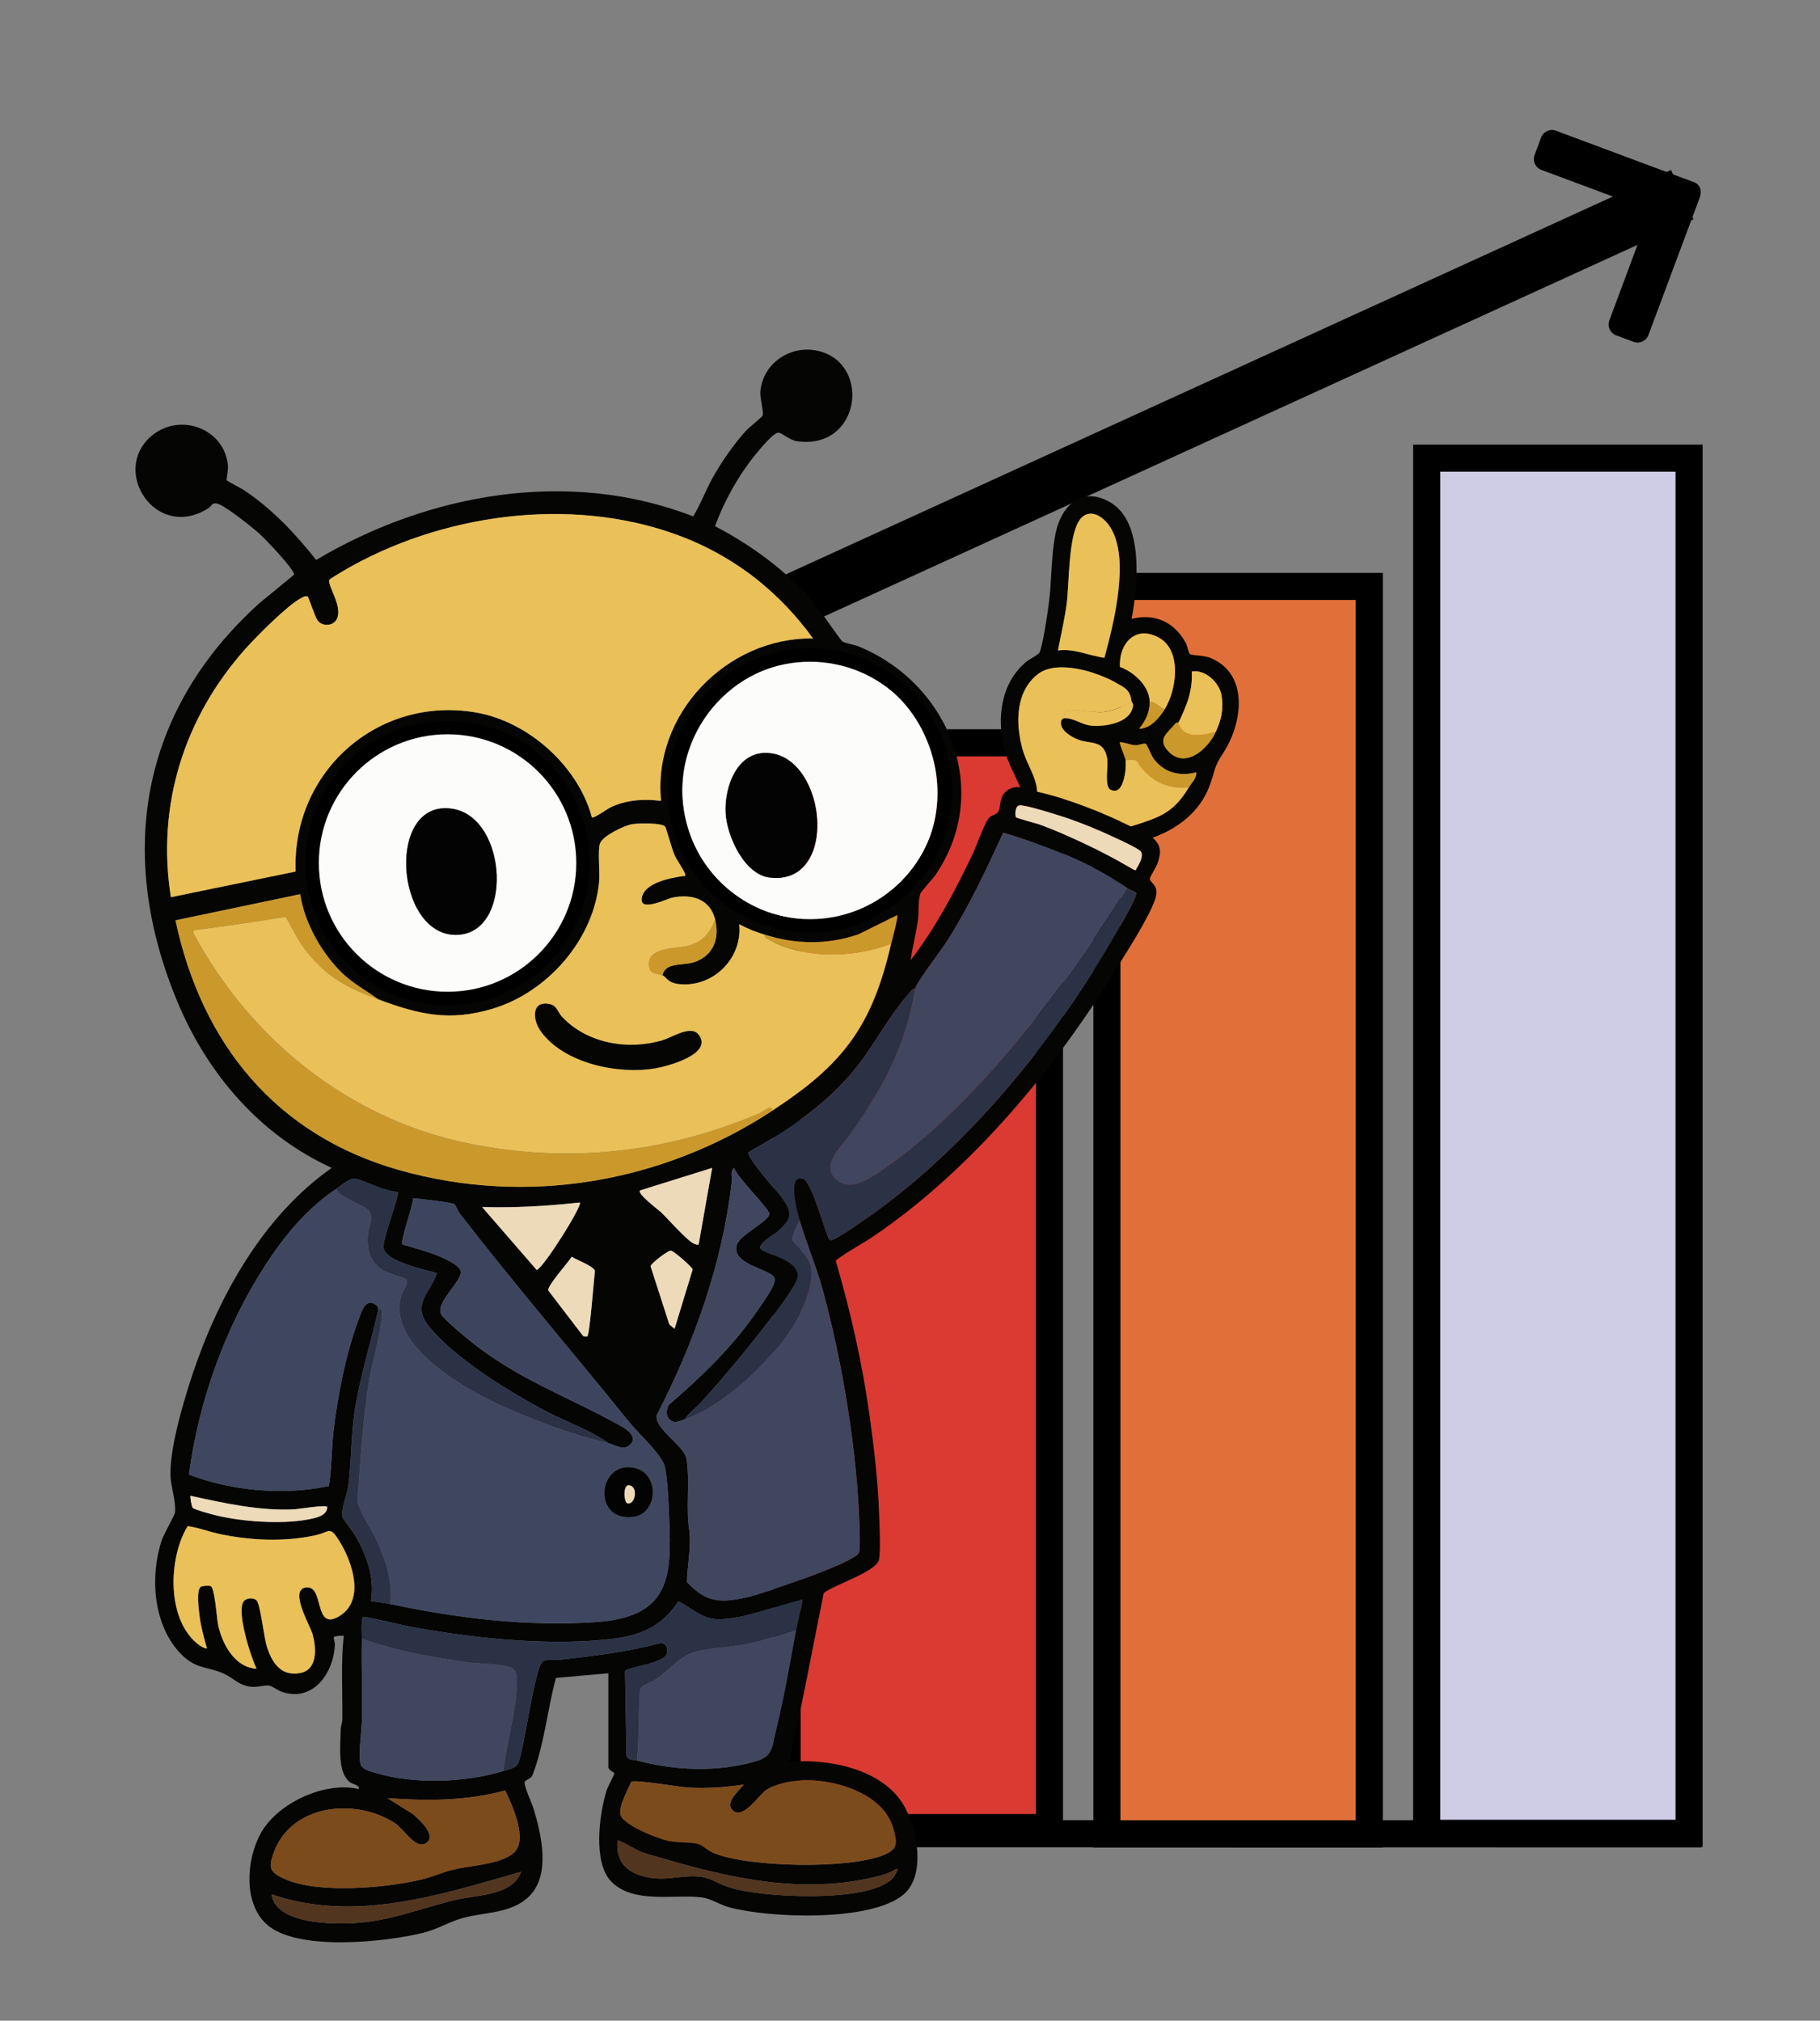 <?xml version="1.0" encoding="UTF-8"?>
<svg id="Layer_1" data-name="Layer 1" xmlns="http://www.w3.org/2000/svg" viewBox="0 0 1209.08 1342.34">
  <rect x="0" y="0" width="1209.08" height="1342.34" fill="#808080" stroke="none"/>
  <defs>
    <style>
      .cls-1 {
        fill: #3e475f;
      }

      .cls-2 {
        fill: #da3a32;
      }

      .cls-2, .cls-3, .cls-4, .cls-5, .cls-6, .cls-7 {
        stroke: #000;
        stroke-miterlimit: 10;
      }

      .cls-2, .cls-3, .cls-4, .cls-6 {
        stroke-width: 18px;
      }

      .cls-8 {
        fill: #7c4b1c;
      }

      .cls-9 {
        fill: #3d455e;
      }

      .cls-10 {
        fill: #030303;
      }

      .cls-3, .cls-11 {
        fill: #52351e;
      }

      .cls-12 {
        fill: #2b3245;
      }

      .cls-4, .cls-5 {
        fill: #e16f3a;
      }

      .cls-13 {
        fill: #fcfcfb;
      }

      .cls-5 {
        stroke-width: 36px;
      }

      .cls-14 {
        fill: #eddab9;
      }

      .cls-6 {
        fill: #cfcde5;
      }

      .cls-15 {
        fill: #050504;
      }

      .cls-7 {
        fill: none;
        stroke-width: 9px;
      }

      .cls-16 {
        fill: #cb992b;
      }

      .cls-17 {
        fill: #3f465e;
      }

      .cls-18 {
        fill: #eac058;
      }
    </style>
  </defs>
  <g>
    <line class="cls-5" x1="1117.58" y1="129.3" x2="369.3" y2="471.1"/>
    <path d="M1085.18,116.13h21.26c3.58,0,6.49,2.91,6.49,6.49v98.18c0,4.23-3.43,7.66-7.66,7.66h-12.42c-4.23,0-7.66-3.43-7.66-7.66v-104.67h0Z" transform="translate(129.46 -373.14) rotate(20.45)"/>
    <path d="M1068.05,60.61h12.42c4.23,0,7.66,3.43,7.66,7.66v98.04c0,3.66-2.97,6.63-6.63,6.63h-21.13v-104.67c0-4.23,3.43-7.66,7.66-7.66Z" transform="translate(589.51 1082.54) rotate(-69.55)"/>
  </g>
  <line class="cls-3" x1="408.06" y1="1218.11" x2="1130.44" y2="1218.24"/>
  <rect class="cls-6" x="947.8" y="304.37" width="174.31" height="913.51"/>
  <rect class="cls-4" x="735.34" y="389.56" width="174.31" height="828.68"/>
  <rect class="cls-2" x="522.88" y="493.44" width="174.31" height="720.62"/>
  <g>
    <path class="cls-15" d="M404.19,1111.56l-34.87,3.09c-5.74,21.29-7.75,44.34-15.63,64.79-.75,1.96-4.24,2.88-4.99,4.06-1.22,1.93,4.59,14.24,5.58,17.44,5.3,17.21,11.69,44.22-2.49,58.53-11.72,11.82-29.44,10.6-44.27,14.66-9.16,2.51-16.46,7.35-26.18,9.78-25.01,6.26-85.13,12.78-104.78-6.11-14.98-14.4-12.75-42.3-3.64-59.39,10.86-20.37,42.74-35.32,65.46-29.94.49-2.86-3.8-2.92-5.93-4.55-8.52-6.51-6.24-24.81-6.09-34.95.04-2.36,1.05-4.55,1.08-6.91.21-18.45-1.05-37.26.95-55.49-10.1.23-5.67,1.11-5.95,6.43-.97,18.81-14.82,38.27-35.69,30.71-2.37-.86-5.98-3.72-8.02-3.99-2.71-.36-7.74,1.22-11.78.81-8.55-.88-11.72-5.78-18.24-8.73-10.74-4.85-18.27-2.75-28.19-12.76-18.79-18.96-21.16-51.68-13.01-75.95,1.35-4.01,8.57-16.7,8.73-18.08.75-6.52-2.04-15.77-2.75-21.84-2.06-17.51,8.86-53.81,14.74-71.24,17.44-51.65,46.88-104.33,92.16-136.1-47.55-21.73-82.34-62.17-102.35-109.95-41.03-97.97-25.02-193.73,54.39-265.26l23.02-18.92c-.65-4.31-18.79-23.22-23-27.05-4.68-4.25-22.84-18.8-27.98-20.06-3.89-.95-3.6,1.46-6.06,3.02-34.73,22.11-65.12-24.66-37.9-47.91,18.96-16.19,49.05-4.95,50.94,20,.2,2.68-1.18,8.96-.91,9.35.4.55,9.93,5.45,11.82,6.72,18.72,12.65,33.73,28.58,47.68,46.21,74.54-44.3,167.85-61.06,250.46-28.94,5.06-8.23,8.55-17.96,13.42-26.52,5.67-9.98,13.9-21.87,21.63-30.32,1.97-2.15,10.62-9.1,11.03-10.01,1.09-2.39-1.89-11.56-1.42-16.35,1.92-19.49,21.39-31.65,40.06-26.3,33.49,9.6,25.97,65.29-15.61,59.58-4.92-.68-9.84-5.27-12.25-5.7-3.21-.57-12.94,11.44-15.28,14.31-11.41,13.97-20.87,30.88-27.08,47.8,24.57,12.88,47.32,29.59,65.52,50.58,3.5,4.04,17.78,25.2,19.16,26.05,1.95,1.21,7.62,2.01,10.54,3.19,59.92,24.36,89.47,95.68,51.33,151.75-2.09,3.08-9.52,10.75-10.18,12.8-1.64,5.13-.82,12.23-1.57,17.41-1.28,8.96-3.57,17.67-4.86,26.6,16.44-21.32,29.17-45.37,40.8-69.58,2.49-5.19,8.65-22.61,11.6-25.36,1.63-1.52,4.94-1.95,6-3.99,1.33-2.58.83-7.02,2.66-10.33,2.31-4.2,7.11-6.44,11.85-5.64-3.62-8.21-8.23-16.21-10.49-24.96-5.33-20.64-2.72-44.14,14.48-58.47,2.08-1.73,8.14-4.64,8.79-6.19,2.36-5.59,5.11-24.96,6.06-31.91,2.09-15.36,1.52-32.49,4.6-47.35,3.82-18.43,17.66-31.47,36.41-20.36,22.5,13.32,18.13,55.54,14.07,77.35,15.58-3.96,28.8,2.37,36.13,16.31.95,1.82,1.64,6.47,2.77,7.22,1.03.68,9.56.76,13.55,2.43,26,10.9,21.14,43.76,8.3,63.3-6.69,10.17-5.04,11.36-9.06,21.91-6.51,17.09-20.91,28.11-37.7,34.21,5.77,5.16,5.63,9.52,3.45,16.46-.81,2.58-5.22,9.51-5.34,10.69-.28,2.92,7.02,4.12,3.34,14.3-4.64,12.84-19.03,34.92-26.64,47.29-40.28,65.5-95.49,131.78-159.31,175.36-8.54,5.83-18.06,10.59-26.1,16.8,9.96,34,17.81,68.76,22.65,103.93,2.87,20.84,5.46,42.83,6.18,63.76.26,7.43,1.15,24.58-.06,30.99-1.51,7.99-30.58,16.98-36.72,22.22-7.61,37.42-14.27,75.06-23.19,112.18,25.46-2.51,61.08,4.3,75.71,27.68,9.44,15.08,15.88,47.11.68,60.23-21.52,18.57-90.01,15.85-116.35,8.52-5.73-1.59-12.05-5.7-17.56-6.42-18.32-2.4-45.41,4.62-60.38-10.54-12.35-12.51-8.01-44.7-3.22-60.24.86-2.77,5.41-11.07,5.25-11.7-.19-.79-3.58-1.66-4-4.03v-62.45ZM733.72,437.05c6.23-22.84,17.97-68.62,2.49-88.76-4.29-5.59-12.08-10.31-17.94-4.13-8.64,9.12-7.87,42.9-9.57,56.37-1.34,10.61-3.87,21.11-5.86,31.6,10.84-1.49,20.46,3.43,30.88,4.92ZM200.07,397.31c-9.08,4.71-29.73,25.53-37.11,33.81-40.64,45.59-59.09,103.94-49.43,164.88l82.86-17.04c-2.61-66.02,54.51-117.12,120.14-105.59,34.6,6.07,67.61,35.66,76.7,69.66,1.24.86,10.54-5.97,13.29-7.17,10.49-4.55,21.43-5.31,32.64-3.82-5.82-57.47,43.59-108.79,100.89-107.91-20.89-29.55-50.3-52.83-83.93-66.4-70.09-28.27-156.25-18-221.73,17.93-2.24,1.23-14.99,8.51-15.52,9.52-1.8,3.43,9.55,18.19,4.62,26.53-2.55,4.32-9.45,4.57-12.53.41-1.75-2.37-5.89-15.39-6.6-15.89-1-.71-3.19.51-4.26,1.07ZM769.81,423.59c-15.73-8.53-26.43,3.98-25.91,19.41,9.34,3.32,19.63,12.64,19.86,23.1.15,6.77-2.69,12.93-6.99,17.97,7.42-.03,13.37-7.15,16.98-12.98,7.91-12.75,11.61-39.08-3.94-47.51ZM454.25,537.42c10.01,67.28,91.11,97.97,141.73,51.09,53.5-49.55,21.95-143.41-50.75-149.09-54.17-4.23-98.95,44.39-90.97,98ZM741.72,453.69c-12.67-7.33-39.2-15.59-51.88-6.1-15.44,11.55-15.25,33.7-10.46,50.48,2.79,9.79,9.17,17.87,9.59,27.88,21.72,4.9,42.36,13.39,62.33,23.01,18.6-5.83,28.23-8.7,38.45-25.91,1.65-2.77,5.12-5.71,4.99-9.99-11.05,2.93-21.51.25-28.37-9.08-1.6-2.18-4.5-9.6-5.21-9.84-1.65-.55-4.55,1.04-6.81.97-3.35-.11-7.08-2.04-10.54-2.03-.45.44,3.73,9.83,3.99,11.98.6,5.04-.99,24.12-10.01,19.5-4.3-2.2-1.28-15.66-2.21-20.77-2.25-12.35-10.08-9.29-18.72-12.25-4.72-1.62-13.68-6.79-11.85-12.78.36-1.17,1.75-1.51,1.83-1.68,6.31-.32,11.3,4.11,17.59,4.89,9.21,1.14,26.24-1.47,28.21-12.68.4-2.28-.78-2.66-.86-3.19-1.14-7.49-3.61-8.67-10.07-12.41ZM811.48,461.84c-1.41-8.41-10.9-17.34-19.74-15.73.39,6.15-.53,12.31-2.27,18.21-.89,3.02-5.15,13.6-6.71,15.77-.08.1-1.3-.16-1.67.3-5.16,6.51-12.8,10.33-4.87,18.73,11.35,12.02,26.39-1.78,31.51-13.04,3.64-7.99,5.27-15.21,3.76-24.24ZM242.9,639.92c58.93,48.84,146.11,1.98,140.3-74.39-2.88-37.8-35.67-73.87-73.68-78.17-87.15-9.86-133.27,97.32-66.62,152.56ZM691.37,548.01c21.57,8.16,42.17,18.3,62.1,29.87,1.55.62,1.13-.37,1.61-1.09,1.7-2.58,5-8.56,2.68-11.26-1.72-2-14.28-7.79-17.61-9.36-11.95-5.65-26.91-11.53-39.53-15.41-4.66-1.43-19.38-5.99-23.27-5.73-3.26.22-3.11,7.06-2.38,7.92.56.65,13.77,4.09,16.39,5.08ZM227.37,646.47c-13.75-13.3-25.06-33.47-27.98-52.44l-82.82,17.36c17.52,82.14,66.81,142.78,148.78,165.95,84.84,23.98,174.68,8.37,247.71-39.46,46.74-30.61,66.22-55.69,78.91-110.91.61-2.64,4.93-17.95,3.99-18.98l-25.71,12.74c-20.98,7.14-41.14,6.57-62.19.24-5.85-1.76-11.59-4.1-16.97-6.99,2.31,22.42-16.96,41.8-39.34,39.84-8.69-.76-8.88-4.88-11.61-5.87,1.71-9.29,14.37-6.01,22.26-9.2,12.18-4.93,15.51-15.87,12.7-27.77-3.24-13.67-15.5-17.28-28.21-14.73-3.75.75-21.94,9.91-20.58.49,1.5-10.42,19.24-13.51,27.31-14.76,1.08-.17,2.09.48,1.49-1.46-.81-2.62-5.55-9.13-7.15-12.83-1.45-3.34-5.44-17.67-6.01-18.46-2.03-2.78-18.08-2.34-21.84-1.75-5.33.84-19.34,7.65-21.4,12.56-1.78,4.22-.12,19.27-.65,25.33-3.39,38.66-34.35,73.92-71.02,84.82-28.65,8.52-48.7,3.76-75.68-6.26-7.88-5.84-16.88-10.58-24-17.46ZM666.51,553.09c-11.38,24.76-22.88,49.41-37.56,72.39-3.69,5.77-20.33,27.45-21,31.45-2.26-.09-2.67,1.39-3.81,2.68-15.01,16.89-23.36,35.26-37.62,52.29-18.99,22.68-43.72,39.28-69.38,53.57-1.06,3.64,19.19,25.98,22.34,30.42,7.68,10.81,5.83,14.01-3.4,22.42-2.41,2.19-11.87,7.63-10.94,10.85,1.02,3.54,25.8,7.3,24.7,18.87-.51,5.41-14.77,23.88-18.81,29.17-13.38,17.55-30.52,38.24-45.39,54.51-3.36,3.67-8.12,6.73-10.5,10.98-3.73,1.23-7.07,3.53-10.54.05-2.42-2.42-1.8-6.62-.33-9.44,21.9-18.91,42.15-38.26,58.64-62.24,2.63-3.83,12.98-18.05,12.02-21.57-1.74-6.43-28.55-8.74-25.63-21.98,1.59-7.21,21.81-16.09,21.79-21.19-.01-3.24-21.67-24.63-23.48-30.47-2.7,2.29-1.14,6.29-1.51,9.47-6.19,54.03-25.06,107.01-49.91,154.97-1.18,9.17,18.43,20.11,19.9,28.93,2.47,14.8-.8,33.77,2.1,48.86.76,11.07-1.5,21.82-1.86,32.83,12.86,13.83,22.31,14.01,39.8,10.21,10.08-2.19,71.18-22.85,74.39-29.5,1.08-2.24.64-13.19.53-16.53-1.54-50.48-11.2-109.65-24.51-158.32-4.31-15.74-11.28-31.94-15.48-46.96-1.28-4.59-8.21-29.49,2.29-26.84,5.57,1.41,14.24,33.51,17.19,39.83.44.81,1.07.99,1.95,1,2.9.05,26.27-16.58,30.41-19.6,63.75-46.6,118.95-115.27,158.1-183.56,2.09-3.65,14.93-25.31,13.66-27.48-.41-.7-4.98-2.55-5.84-3.16-24.25-17.38-53.96-28.01-82.28-36.9ZM439.16,805.3c4.57,4.36,17.55,19.2,22,20.96,1.02.41,1.8.76,2.96.54l8.99-50.96-47.94,14.99c-1.99,2.23,12.47,13.01,13.99,14.47ZM176.43,840.26c-26.78,41.08-44.51,90.68-50.9,139.34,28.94,10.93,62.48,13.91,92.91,7.6,2-11.58,1.76-23.98,3.08-35.88,2.63-23.73,8.45-52.78,16.81-75.1,1.97-5.26,4.78-14.98,12.02-8.91.89.75.75,2.15,1,2.45-5.08,22.88-12.39,45.3-15.86,68.56-2.41,16.17-1.96,32.75-4.13,48.83-.77,5.76-4.86,14.92-3.74,20.87.14.77,7.28,10.07,8.55,12.3,7.46,13.09,12.88,28.04,10.23,43.23,4.24.76,8.75,1.15,12.94,2.04,44.61,9.41,90.75,15.07,136.33,11.98,53.19-3.6,50.46-33.63,48.49-78.47-.24-5.42-1.24-22.84-3.18-26.8-4.48-9.16-17.27-20.46-23.83-28.61-36.75-45.67-75.84-91.04-111.7-137.55-1.28-1.66-2.63-5.31-3.42-6.07-1.44-1.4-23.63-3.7-27.63-4.15.14,4.59-8.77,28.75-7.01,30.8,8,2.36,16.93,4.64,24.57,7.89,3.66,1.55,13.37,5.94,14.11,9.92,1.2,6.48-17.41,20.96-12.84,28.78,1.78,3.04,13.14,12.57,16.56,15.41,33.09,27.51,67.44,38.74,103.35,58.98,3.63,2.04,10.3,6.9,5.72,11.73-4.57,4.82-10.23.27-14.71-.74-12.1-8.73-26.69-13.56-39.98-20.46-24.43-12.7-63.09-36.31-79.86-58-10.69-13.82,1.32-21.29,5.97-34.43-7.99-2.55-34.01-7.47-35.53-16.94-.79-4.93,10.95-35.71,9.56-37.02-3.87-.3-8.08-1.52-11.75-2.74-3.5-1.16-14.37-6.11-16.7-6.16-4.15-.09-9.45,4.87-12.51,6.89-19.29,12.79-34.3,31.01-46.97,50.44ZM356.6,843.71c5.13-2.37,30.61-43.11,28.6-44.88-21.59,2.37-43.16,3.66-64.92,3l36.32,41.88ZM460.15,843.33c-.23-1.66-12.7-12.46-14.49-12.52-2.02-.07-13.34,8.45-13.45,10.41l12.42,38.54,3.49,2.99,12.02-39.41ZM390.2,887.75c1.6-1.5,4.38-38.25,5.01-43.47-.59-3.11-12.25-7.31-15.39-9.43-2.46,4.07-15.97,18.84-15.63,22.36l23.21,30.31c.49.28,2.61.4,2.8.22ZM128.12,1001.75c1.89,1.32,11.3,3.87,14.16,4.6,17.59,4.49,44.63,6.44,62.36,3.02,4.9-.95,12.69-2.31,12.77-8.21.07-1.84-19.71,1.39-21.5,1.48-23.56,1.19-46.63-4.01-69.4-8.98-.31.31.74,7.48,1.61,8.09ZM132.56,1093.02c1.14.82,3.48,2.17,4.92,2.07-1.89-6.9-3.92-14.01-4.85-21.12-.51-3.87-2.47-17.94.86-19.87,1.18-.69,5.03-.86,6.35-.53,2.85.71,4.19,21.37,4.95,25.22,2.53,12.88,10.99,28.99,25.67,29.77-3.83-7.7-13.75-38.69-8.46-44.92,1.79-2.11,6.42-2.51,8.44-.51,2.5,2.47,4.92,23.94,6.5,29.46,3.24,11.26,9.35,21.49,22.75,18.75,11.57-2.37,10.36-17,8.02-25.55-1.6-5.85-15.74-29.33-4.75-31.18,13.05-2.2,4.92,29.96,22.76,18.83,16.93-10.57,8.26-35.96-.14-49.48-6.65-10.71-6.16-6.18-16.35-3.98-20.45,4.41-42.34,3.41-62.77-.8-7.44-1.53-14.45-4.36-21.77-5.34-13.14,21.42-14.17,63.27,7.86,79.2ZM533.03,1062.6c-17.32,3.91-37.55,12.87-55.41,13.06-11.03.12-17.77-7.22-26.86-11.93-10.52,15.9-23.62,22.26-42.21,24.72-40.6,5.37-92.02.13-132.4-7.18-11.67-2.11-23.42-5.43-34.82-7.26-1.71,1.25-.89,11.69-.95,14.57-.35,17.81.33,35.68.04,53.5-.15,8.99-2.2,19.77-1.1,28.99.53,4.46,6.46,5.52,10.29,6.7,24.87,7.66,59.91,6.51,84.66-1.26,3.37-1.06,8.55-1.81,10.09-5.39,3.97-9.82,10.73-62.49,15.91-67.02,2.93-2.57,7.86-1.14,11.45-1.53,22.56-2.44,45.03-5.21,66.98-11.03,3.79-.03,5.04,3.06,4.46,6.5-1.23,7.31-27.04,9.3-27.91,12.15l.92,55.85c.48,3.37,4.54,2.83,7,3.48,22.4,5.97,47.42,7.55,70.11,2.69,20.52-4.4,18.42-6.6,23.1-25.85,5.1-20.99,8.59-42.56,12.67-63.76,1.28-6.64,3.2-13.24,3.99-19.98ZM457.58,1187.53c-6.03-.32-35.63-5.51-38.26-3.87-2.14,5.36-8.63,16.37-6.99,22.09,1.99,6.98,24.81,15.8,31.77,17.25,6.45,1.35,13.55.61,19.08,1.89,3.59.83,7.17,4.47,10.93,6.05,22.79,9.61,90.41,10.85,113.12,1.27,9.72-4.1,8.94-8.08,6.25-17.76-8.04-28.97-60.49-39.58-83.78-25.81-5.42,3.21-16.09,20.98-23.1,13.82-5.21-5.33,4.56-12.97,7.47-16.96-12.04,1.82-24.26,2.67-36.5,2.03ZM274.25,1205.06c4.12,3.43,16.49,14.66,8.64,19.46-6.93,4.24-14.31-9.4-20.63-13.46-26.54-17.07-69.04-12.5-80.59,20.12-3.51,9.9-2.37,12.6,7.49,17.04,22.07,9.94,66.53,5.99,90,.55,7.52-1.74,14.89-5.08,22.14-6.83,11.26-2.72,31.05-3.34,39.92-11.02,9.83-8.51-.97-31.79-5.6-41.5-25.8,6.98-51.77,7.03-78.26,5.09l16.89,10.56ZM431.76,1247.34c9.73,1.63,16.7-.47,25.88-.89,13.91-.63,15.9,3.8,27.45,7.49,20.86,6.67,93.29,10.61,108.28-6.61.81-.93,4.11-6.53,2.11-5.88-4.27,2.93-9.49,4.31-14.48,5.5-48.64,11.63-96.32.71-142.85-12.99-4.29-1.26-8.82-2.33-12.96-4.02-2.41-.98-14.15-8.36-15-7.47-1.32,15.42,7.37,22.5,21.57,24.87ZM216.86,1277.46c34.45,2.21,53.58-7.28,84.82-15.16,14.94-3.77,38.31-2.49,44.57-18.85-53.78,15.32-110.22,34.02-165.8,14.99,1.86,14.83,24.07,18.23,36.41,19.02Z"/>
    <path class="cls-18" d="M204.33,396.24c-1-.71-3.19.51-4.26,1.07-9.08,4.71-29.73,25.53-37.11,33.81-40.64,45.59-59.09,103.94-49.43,164.88l82.86-17.04c-2.61-66.02,54.51-117.12,120.14-105.59,34.6,6.07,67.61,35.66,76.7,69.66,1.24.86,10.54-5.97,13.29-7.17,10.49-4.55,21.43-5.31,32.64-3.82-5.82-57.47,43.59-108.79,100.89-107.91-20.89-29.55-50.3-52.83-83.93-66.4-70.09-28.27-156.25-18-221.73,17.93-2.24,1.23-14.99,8.51-15.52,9.52-1.8,3.43,9.55,18.19,4.62,26.53-2.55,4.32-9.45,4.57-12.53.41-1.75-2.37-5.89-15.39-6.6-15.89Z"/>
    <path class="cls-18" d="M327.04,670.19c36.68-10.9,67.63-46.16,71.02-84.82.53-6.06-1.13-21.11.65-25.33,2.06-4.91,16.07-11.72,21.4-12.56,3.76-.59,19.81-1.03,21.84,1.75.57.78,4.56,15.12,6.01,18.46,1.6,3.71,6.35,10.22,7.15,12.83.6,1.93-.41,1.29-1.49,1.46-8.08,1.25-25.81,4.34-27.31,14.76-1.36,9.42,16.83.26,20.58-.49,12.72-2.55,24.98,1.06,28.21,14.73-3.69,9.31-8.78,15.3-18.92,17.54-6.88,1.52-25.51.95-25.11,11.9.27,7.25,5.11,6.1,9.07,7.52,2.72.98,2.91,5.1,11.61,5.87,22.38,1.97,41.65-17.41,39.34-39.84,5.38,2.89,11.12,5.24,16.97,6.99-.45,2.12,2.23,3.05,3.68,3.79,24.5,12.52,54.83,11.61,80.23,2.2-12.69,55.22-32.17,80.3-78.91,110.91.28-5.02-6.53.85-8.01,1.48-62.06,26.59-127.44,33.82-193.97,20.21-79.07-16.18-144.56-68.88-182.39-139.31l-.19-2.27c20.44-2.46,40.87-5.68,61.25-8.88,4.17,6.9,7.4,14.26,12.25,20.78,13.84,18.61,28.26,26.22,49.36,34.06,26.98,10.02,47.02,14.77,75.68,6.26ZM359.41,685.24c15.45,21.24,51.37,28.62,75.98,24.4,8.19-1.4,38.5-9.47,28.73-22.24-5.14-6.72-17.52,1.82-24.22,3.77-22.99,6.69-50.02,2.05-66.66-15.77-2.6-2.79-3.3-7.23-7.73-8.26-12.46-2.87-11.95,10.07-6.11,18.1Z"/>
    <path class="cls-1" d="M245.61,805.07c2.37,5.52-.62,9.41-1.14,14.34-1.08,10.27,1.09,18.88,10.19,24.57,3.09,1.93,14.77,5.08,15.25,5.74,1.91,2.61-2.17,7.39-3.05,10.09-11.11,34.17,43.59,63.91,68.72,75.08,21.36,9.49,46.4,18.77,68.59,23.81,4.49,1.02,10.15,5.56,14.71.74,4.57-4.83-2.1-9.69-5.72-11.73.12-2.37,1.66-3.88,4-4,6.56,8.16,19.35,19.46,23.83,28.61,1.94,3.96,2.94,21.38,3.18,26.8,1.96,44.84,4.69,74.86-48.49,78.47-45.59,3.09-91.72-2.57-136.33-11.98,1.38-15.28-2.86-28.72-9.13-42.32-4.13-8.98-10.6-16.68-12.75-26.22,2.09-27.64,3.48-55.19,8.22-82.52,1.59-9.16,9.46-37.33,7.7-44.12-.29-1.12-1.93-.54-2.02-.65-.25-.31-.11-1.7-1-2.45-7.24-6.07-10.05,3.65-12.02,8.91-8.36,22.32-14.18,51.38-16.81,75.1-1.32,11.9-1.09,24.31-3.08,35.88-30.44,6.31-63.98,3.34-92.91-7.6,6.39-48.66,24.12-98.26,50.9-139.34,12.66-19.42,27.68-37.65,46.97-50.44,2.68,6.55,20.36,10.92,22.22,15.24ZM420.69,1007.66c16.71-2.06,18.04-29.78-.26-32.75-23.4-3.81-27.06,36.12.26,32.75Z"/>
    <path class="cls-17" d="M531.04,809.81c-1.41,2.78-5.38,10.87-5.04,13.42.67,4.95,13.45,9.64,13.09,23.06-.93,35.31-51.93,85.86-83.96,96.41-3.73,1.23-7.07,3.53-10.54.05-2.42-2.42-1.8-6.62-.33-9.44,21.9-18.91,42.15-38.26,58.64-62.24,2.63-3.83,12.98-18.05,12.02-21.57-1.74-6.43-28.55-8.74-25.63-21.98,1.59-7.21,21.81-16.09,21.79-21.19-.01-3.24-21.67-24.63-23.48-30.47-2.7,2.29-1.14,6.29-1.51,9.47-6.19,54.03-25.06,107.01-49.91,154.97-1.18,9.17,18.43,20.11,19.9,28.93,2.47,14.8-.8,33.77,2.1,48.86.76,11.07-1.5,21.82-1.86,32.83,12.86,13.83,22.31,14.01,39.8,10.21,10.08-2.19,71.18-22.85,74.39-29.5,1.08-2.24.64-13.19.53-16.53-1.54-50.48-11.2-109.65-24.51-158.32-4.31-15.74-11.28-31.94-15.48-46.96Z"/>
    <path class="cls-13" d="M383.2,565.53c5.82,76.37-81.37,123.24-140.3,74.39-66.65-55.25-20.53-162.42,66.62-152.56,38.01,4.3,70.8,40.37,73.68,78.17ZM302.81,621.04c38.54-.05,34.66-77.96-2.24-83.76-44.29-6.96-38.22,83.81,2.24,83.76Z"/>
    <path class="cls-13" d="M595.98,588.51c-50.62,46.87-131.72,16.19-141.73-51.09-7.97-53.61,36.81-102.23,90.97-98,72.7,5.68,104.26,99.54,50.75,149.09ZM482.11,540.52c.99,15.23,12.42,40.6,29.45,42.48,45.83,5.06,37.86-78.73-.28-82.7-21.58-2.25-30.3,22.77-29.17,40.22Z"/>
    <path class="cls-17" d="M607.95,656.94c-6.2,37.41-20.91,65.07-42.54,95.83-6.18,8.79-22.73,22.9-7.36,32.51,9.15,5.73,22.69-4.34,30.25-9.62,46.73-32.58,89.41-84.01,122.92-129.83,13.26-18.13,25.19-37.13,37.56-55.84-24.25-17.38-53.96-28.01-82.28-36.9-11.38,24.76-22.88,49.41-37.56,72.39-3.69,5.77-20.33,27.45-21,31.45Z"/>
    <path class="cls-16" d="M251.36,663.93c-7.88-5.84-16.88-10.58-24-17.46-13.75-13.3-25.06-33.47-27.98-52.44l-82.82,17.36c17.52,82.14,66.81,142.78,148.78,165.95,84.84,23.98,174.68,8.37,247.71-39.46.28-5.02-6.53.85-8.01,1.48-62.06,26.59-127.44,33.82-193.97,20.21-79.07-16.18-144.56-68.88-182.39-139.31l-.19-2.27c20.44-2.46,40.87-5.68,61.25-8.88,4.17,6.9,7.4,14.26,12.25,20.78,13.84,18.61,28.26,26.22,49.36,34.06Z"/>
    <path class="cls-12" d="M748.79,590c-12.37,18.72-24.3,37.71-37.56,55.84-33.51,45.82-76.19,97.24-122.92,129.83-7.56,5.27-21.1,15.34-30.25,9.62-15.37-9.62,1.18-23.72,7.36-32.51,21.63-30.76,36.34-58.42,42.54-95.83-2.26-.09-2.67,1.39-3.81,2.68-15.01,16.89-23.36,35.26-37.62,52.29-18.99,22.68-43.72,39.28-69.38,53.57-1.06,3.64,19.19,25.98,22.34,30.42,7.68,10.81,5.83,14.01-3.4,22.42-2.41,2.19-11.87,7.63-10.94,10.85,1.02,3.54,25.8,7.3,24.7,18.87-.51,5.41-14.77,23.88-18.81,29.17-13.38,17.55-30.52,38.24-45.39,54.51-3.36,3.67-8.12,6.73-10.5,10.98,32.03-10.55,83.03-61.09,83.96-96.41.36-13.42-12.43-18.1-13.09-23.06-.34-2.56,3.63-10.64,5.04-13.42-1.28-4.59-8.21-29.49,2.29-26.84,5.57,1.41,14.24,33.51,17.19,39.83.44.81,1.07.99,1.95,1,2.9.05,26.27-16.58,30.41-19.6,63.75-46.6,118.95-115.27,158.1-183.56,2.09-3.65,14.93-25.31,13.66-27.48-.41-.7-4.98-2.55-5.84-3.16Z"/>
    <path class="cls-17" d="M240.38,1088.58c-.35,17.81.33,35.68.04,53.5-.15,8.99-2.2,19.77-1.1,28.99.53,4.46,6.46,5.52,10.29,6.7,24.87,7.66,59.91,6.51,84.66-1.26,2.28-18.02,8.05-37.38,8.98-55.46.21-4.1.83-9.59-2.46-12.5-3.54-3.14-22.69-3.28-28.85-4.12-24.29-3.29-48.46-7.6-71.56-15.84Z"/>
    <path class="cls-8" d="M494.08,1185.5c-12.04,1.82-24.26,2.67-36.5,2.03-6.03-.32-35.63-5.51-38.26-3.87-2.14,5.36-8.63,16.37-6.99,22.09,1.99,6.98,24.81,15.8,31.77,17.25,6.45,1.35,13.55.61,19.08,1.89,3.59.83,7.17,4.47,10.93,6.05,22.79,9.61,90.41,10.85,113.12,1.27,9.72-4.1,8.94-8.08,6.25-17.76-8.04-28.97-60.49-39.58-83.78-25.81-5.42,3.21-16.09,20.98-23.1,13.82-5.21-5.33,4.56-12.97,7.47-16.96Z"/>
    <path class="cls-8" d="M257.36,1194.5l16.89,10.56c4.12,3.43,16.49,14.66,8.64,19.46-6.93,4.24-14.31-9.4-20.63-13.46-26.54-17.07-69.04-12.5-80.59,20.12-3.51,9.9-2.37,12.6,7.49,17.04,22.07,9.94,66.53,5.99,90,.55,7.52-1.74,14.89-5.08,22.14-6.83,11.26-2.72,31.05-3.34,39.92-11.02,9.83-8.51-.97-31.79-5.6-41.5-25.8,6.98-51.77,7.03-78.26,5.09Z"/>
    <path class="cls-17" d="M423.17,1169.51c22.4,5.97,47.42,7.55,70.11,2.69,20.52-4.4,18.42-6.6,23.1-25.85,5.1-20.99,8.59-42.56,12.67-63.76-9.59,2.74-18.99,6.5-28.74,8.72-11.94,2.72-24.91,2.99-36.43,5.52-12.33,2.71-18.19,12.16-28.8,19.15-2.97,1.96-9.16,3.31-9.89,7.1-1.19,15.49-.5,31.02-2.02,46.44Z"/>
    <path class="cls-9" d="M417.17,943.7c-36.75-45.67-75.84-91.04-111.7-137.55-1.28-1.66-2.63-5.31-3.42-6.07-1.44-1.4-23.63-3.7-27.63-4.15.14,4.59-8.77,28.75-7.01,30.8,8,2.36,16.93,4.64,24.57,7.89,3.66,1.55,13.37,5.94,14.11,9.92,1.2,6.48-17.41,20.96-12.84,28.78,1.78,3.04,13.14,12.57,16.56,15.41,33.09,27.51,67.44,38.74,103.35,58.98.12-2.37,1.66-3.88,4-4Z"/>
    <path class="cls-12" d="M240.38,1088.58c23.1,8.24,47.27,12.56,71.56,15.84,6.16.83,25.31.98,28.85,4.12,3.29,2.92,2.67,8.41,2.46,12.5-.92,18.08-6.69,37.44-8.98,55.46,3.37-1.06,8.55-1.81,10.09-5.39,3.97-9.82,10.73-62.49,15.91-67.02,2.93-2.57,7.86-1.14,11.45-1.53,22.56-2.44,45.03-5.21,66.98-11.03,3.79-.03,5.04,3.06,4.46,6.5-1.23,7.31-27.04,9.3-27.91,12.15l.92,55.85c.48,3.37,4.54,2.83,7,3.48,1.51-15.42.83-30.95,2.02-46.44.73-3.78,6.92-5.14,9.89-7.1,10.61-6.99,16.47-16.44,28.8-19.15,11.53-2.53,24.49-2.8,36.43-5.52,9.75-2.22,19.15-5.98,28.74-8.72,1.28-6.64,3.2-13.24,3.99-19.98-17.32,3.91-37.55,12.87-55.41,13.06-11.03.12-17.77-7.22-26.86-11.93-10.52,15.9-23.62,22.26-42.21,24.72-40.6,5.37-92.02.13-132.4-7.18-11.67-2.11-23.42-5.43-34.82-7.26-1.71,1.25-.89,11.69-.95,14.57Z"/>
    <path class="cls-18" d="M751.78,466.1c-1.14-7.49-3.61-8.67-10.07-12.41-12.67-7.33-39.2-15.59-51.88-6.1-15.44,11.55-15.25,33.7-10.46,50.48,2.79,9.79,9.17,17.87,9.59,27.88,21.72,4.9,42.36,13.39,62.33,23.01,18.6-5.83,28.23-8.7,38.45-25.91-12.88,1.03-22.64-2.8-30.97-12.49-3.88-4.52-1.86-6.8-10.98-5.5.6,5.04-.99,24.12-10.01,19.5-4.3-2.2-1.28-15.66-2.21-20.77-2.25-12.35-10.08-9.29-18.72-12.25-4.72-1.62-13.68-6.79-11.85-12.78.36-1.17,1.75-1.51,1.83-1.68.65-1.42-.36-3.89,2.69-4.8,5.36-1.6,16.57,1.41,23.65.68,6.77-.69,12.72-3.74,18.6-6.87Z"/>
    <path class="cls-12" d="M223.4,789.83c2.68,6.55,20.36,10.92,22.22,15.24,2.37,5.52-.62,9.41-1.14,14.34-1.08,10.27,1.09,18.88,10.19,24.57,3.09,1.93,14.77,5.08,15.25,5.74,1.91,2.61-2.17,7.39-3.05,10.09-11.11,34.17,43.59,63.91,68.72,75.08,21.36,9.49,46.4,18.77,68.59,23.81-12.1-8.73-26.69-13.56-39.98-20.46-24.43-12.7-63.09-36.31-79.86-58-10.69-13.82,1.32-21.29,5.97-34.43-7.99-2.55-34.01-7.47-35.53-16.94-.79-4.93,10.95-35.71,9.56-37.02-3.87-.3-8.08-1.52-11.75-2.74-3.5-1.16-14.37-6.11-16.7-6.16-4.15-.09-9.45,4.87-12.51,6.89Z"/>
    <path class="cls-18" d="M702.84,432.12c10.84-1.49,20.46,3.43,30.88,4.92,6.23-22.84,17.97-68.62,2.49-88.76-4.29-5.59-12.08-10.31-17.94-4.13-8.64,9.12-7.87,42.9-9.57,56.37-1.34,10.61-3.87,21.11-5.86,31.6Z"/>
    <path class="cls-11" d="M410.19,1222.47c-1.32,15.42,7.37,22.5,21.57,24.87,9.73,1.63,16.7-.47,25.88-.89,13.91-.63,15.9,3.8,27.45,7.49,20.86,6.67,93.29,10.61,108.28-6.61.81-.93,4.11-6.53,2.11-5.88-4.27,2.93-9.49,4.31-14.48,5.5-48.64,11.63-96.32.71-142.85-12.99-4.29-1.26-8.82-2.33-12.96-4.02-2.41-.98-14.15-8.36-15-7.47Z"/>
    <path class="cls-12" d="M251.36,869.76c-5.08,22.88-12.39,45.3-15.86,68.56-2.41,16.17-1.96,32.75-4.13,48.83-.77,5.76-4.86,14.92-3.74,20.87.14.77,7.28,10.07,8.55,12.3,7.46,13.09,12.88,28.04,10.23,43.23,4.24.76,8.75,1.15,12.94,2.04,1.38-15.28-2.86-28.72-9.13-42.32-4.13-8.98-10.6-16.68-12.75-26.22,2.09-27.64,3.48-55.19,8.22-82.52,1.59-9.16,9.46-37.33,7.7-44.12-.29-1.12-1.93-.54-2.02-.65Z"/>
    <path class="cls-14" d="M320.28,801.83l36.32,41.88c5.13-2.37,30.61-43.11,28.6-44.88-21.59,2.37-43.16,3.66-64.92,3Z"/>
    <path class="cls-11" d="M180.45,1258.44c1.86,14.83,24.07,18.23,36.41,19.02,34.45,2.21,53.58-7.28,84.82-15.16,14.94-3.77,38.31-2.49,44.57-18.85-53.78,15.32-110.22,34.02-165.8,14.99Z"/>
    <path class="cls-14" d="M425.16,790.83c-1.99,2.23,12.47,13.01,13.99,14.47,4.57,4.36,17.55,19.2,22,20.96,1.02.41,1.8.76,2.96.54l8.99-50.96-47.94,14.99Z"/>
    <path class="cls-18" d="M773.76,471.1c7.91-12.75,11.61-39.08-3.94-47.51-15.73-8.53-26.43,3.98-25.91,19.41,9.34,3.32,19.63,12.64,19.86,23.1,3.74-.17,6.53,3.98,9.99,5Z"/>
    <path class="cls-14" d="M674.98,542.93c.56.65,13.77,4.09,16.39,5.08,21.57,8.16,42.17,18.3,62.1,29.87,1.55.62,1.13-.37,1.61-1.09,1.7-2.58,5-8.56,2.68-11.26-1.72-2-14.28-7.79-17.61-9.36-11.95-5.65-26.91-11.53-39.53-15.41-4.66-1.43-19.38-5.99-23.27-5.73-3.26.22-3.11,7.06-2.38,7.92Z"/>
    <path class="cls-14" d="M387.39,887.53c.49.28,2.61.4,2.8.22,1.6-1.5,4.38-38.25,5.01-43.47-.59-3.11-12.25-7.31-15.39-9.43-2.46,4.07-15.97,18.84-15.63,22.36l23.21,30.31Z"/>
    <path class="cls-18" d="M807.72,486.08c3.64-7.99,5.27-15.21,3.76-24.24-1.41-8.41-10.9-17.34-19.74-15.73.39,6.15-.53,12.31-2.27,18.21-.89,3.02-5.15,13.6-6.71,15.77,3.09,11.11,16.27,8.59,24.97,5.99Z"/>
    <path class="cls-14" d="M448.13,882.75l12.02-39.41c-.23-1.66-12.7-12.46-14.49-12.52-2.02-.07-13.34,8.45-13.45,10.41l12.42,38.54,3.49,2.99Z"/>
    <path class="cls-16" d="M508.07,620.97c-.45,2.12,2.23,3.05,3.68,3.79,24.5,12.52,54.83,11.61,80.23,2.2.61-2.64,4.93-17.95,3.99-18.98l-25.71,12.74c-20.98,7.14-41.14,6.57-62.19.24Z"/>
    <path class="cls-14" d="M126.51,993.66c-.31.31.74,7.48,1.61,8.09,1.89,1.32,11.3,3.87,14.16,4.6,17.59,4.49,44.63,6.44,62.36,3.02,4.9-.95,12.69-2.31,12.77-8.21.07-1.84-19.71,1.39-21.5,1.48-23.56,1.19-46.63-4.01-69.4-8.98Z"/>
    <path class="cls-16" d="M440.15,647.95c1.71-9.29,14.37-6.01,22.26-9.2,12.18-4.93,15.51-15.87,12.7-27.77-3.69,9.31-8.78,15.3-18.92,17.54-6.88,1.52-25.51.95-25.11,11.9.27,7.25,5.11,6.1,9.07,7.52Z"/>
    <path class="cls-16" d="M789.74,523.05c1.65-2.77,5.12-5.71,4.99-9.99-11.05,2.93-21.51.25-28.37-9.08-1.6-2.18-4.5-9.6-5.21-9.84-1.65-.55-4.55,1.04-6.81.97-3.35-.11-7.08-2.04-10.54-2.03-.45.44,3.73,9.83,3.99,11.98,9.12-1.3,7.1.98,10.98,5.5,8.33,9.69,18.09,13.52,30.97,12.49Z"/>
    <path class="cls-16" d="M782.75,480.09c-.08.1-1.3-.16-1.67.3-5.16,6.51-12.8,10.33-4.87,18.73,11.35,12.02,26.39-1.78,31.51-13.04-8.7,2.6-21.88,5.11-24.97-5.99Z"/>
    <path class="cls-18" d="M706.84,477.09c6.31-.32,11.3,4.11,17.59,4.89,9.21,1.14,26.24-1.47,28.21-12.68.4-2.28-.78-2.66-.86-3.19-5.88,3.13-11.83,6.18-18.6,6.87-7.08.73-18.29-2.28-23.65-.68-3.05.91-2.05,3.38-2.69,4.8Z"/>
    <path class="cls-16" d="M763.77,466.1c.15,6.77-2.69,12.93-6.99,17.97,7.42-.03,13.37-7.15,16.98-12.98-3.46-1.02-6.25-5.17-9.99-5Z"/>
    <path class="cls-18" d="M124.69,1013.81c-13.14,21.42-14.17,63.27,7.86,79.2,1.14.82,3.48,2.17,4.92,2.07-1.89-6.9-3.92-14.01-4.85-21.12-.51-3.87-2.47-17.94.86-19.87,1.18-.69,5.03-.86,6.35-.53,2.85.71,4.19,21.37,4.95,25.22,2.53,12.88,10.99,28.99,25.67,29.77-3.83-7.7-13.75-38.69-8.46-44.92,1.79-2.11,6.42-2.51,8.44-.51,2.5,2.47,4.92,23.94,6.5,29.46,3.24,11.26,9.35,21.49,22.75,18.75,11.57-2.37,10.36-17,8.02-25.55-1.6-5.85-15.74-29.33-4.75-31.18,13.05-2.2,4.92,29.96,22.76,18.83,16.93-10.57,8.26-35.96-.14-49.48-6.65-10.71-6.16-6.18-16.35-3.98-20.45,4.41-42.34,3.41-62.77-.8-7.44-1.53-14.45-4.36-21.77-5.34Z"/>
    <path class="cls-15" d="M365.52,667.15c-12.46-2.87-11.95,10.07-6.11,18.1,15.45,21.24,51.37,28.62,75.98,24.4,8.19-1.4,38.5-9.47,28.73-22.24-5.14-6.72-17.52,1.82-24.22,3.77-22.99,6.69-50.02,2.05-66.66-15.77-2.6-2.79-3.3-7.23-7.73-8.26Z"/>
    <path class="cls-10" d="M420.69,1007.66c-27.32,3.37-23.66-36.56-.26-32.75,18.3,2.98,16.97,30.69.26,32.75ZM416.7,998.64c4.95,1.49,7.61-10.27,1.82-11.85-5.13-1.4-3.98,11.2-1.82,11.85Z"/>
    <path class="cls-10" d="M300.57,537.28c-44.29-6.96-38.22,83.81,2.24,83.76,38.54-.05,34.66-77.96-2.24-83.76Z"/>
    <path class="cls-10" d="M511.28,500.3c-21.58-2.25-30.3,22.77-29.17,40.22.99,15.23,12.42,40.6,29.45,42.48,45.83,5.06,37.86-78.73-.28-82.7Z"/>
    <path class="cls-14" d="M418.52,986.79c-5.13-1.4-3.98,11.2-1.82,11.85,4.95,1.49,7.61-10.27,1.82-11.85Z"/>
  </g>
  <circle class="cls-7" cx="297.33" cy="573.31" r="90.02"/>
  <circle class="cls-7" cx="538.06" cy="525.11" r="90.02"/>
</svg>